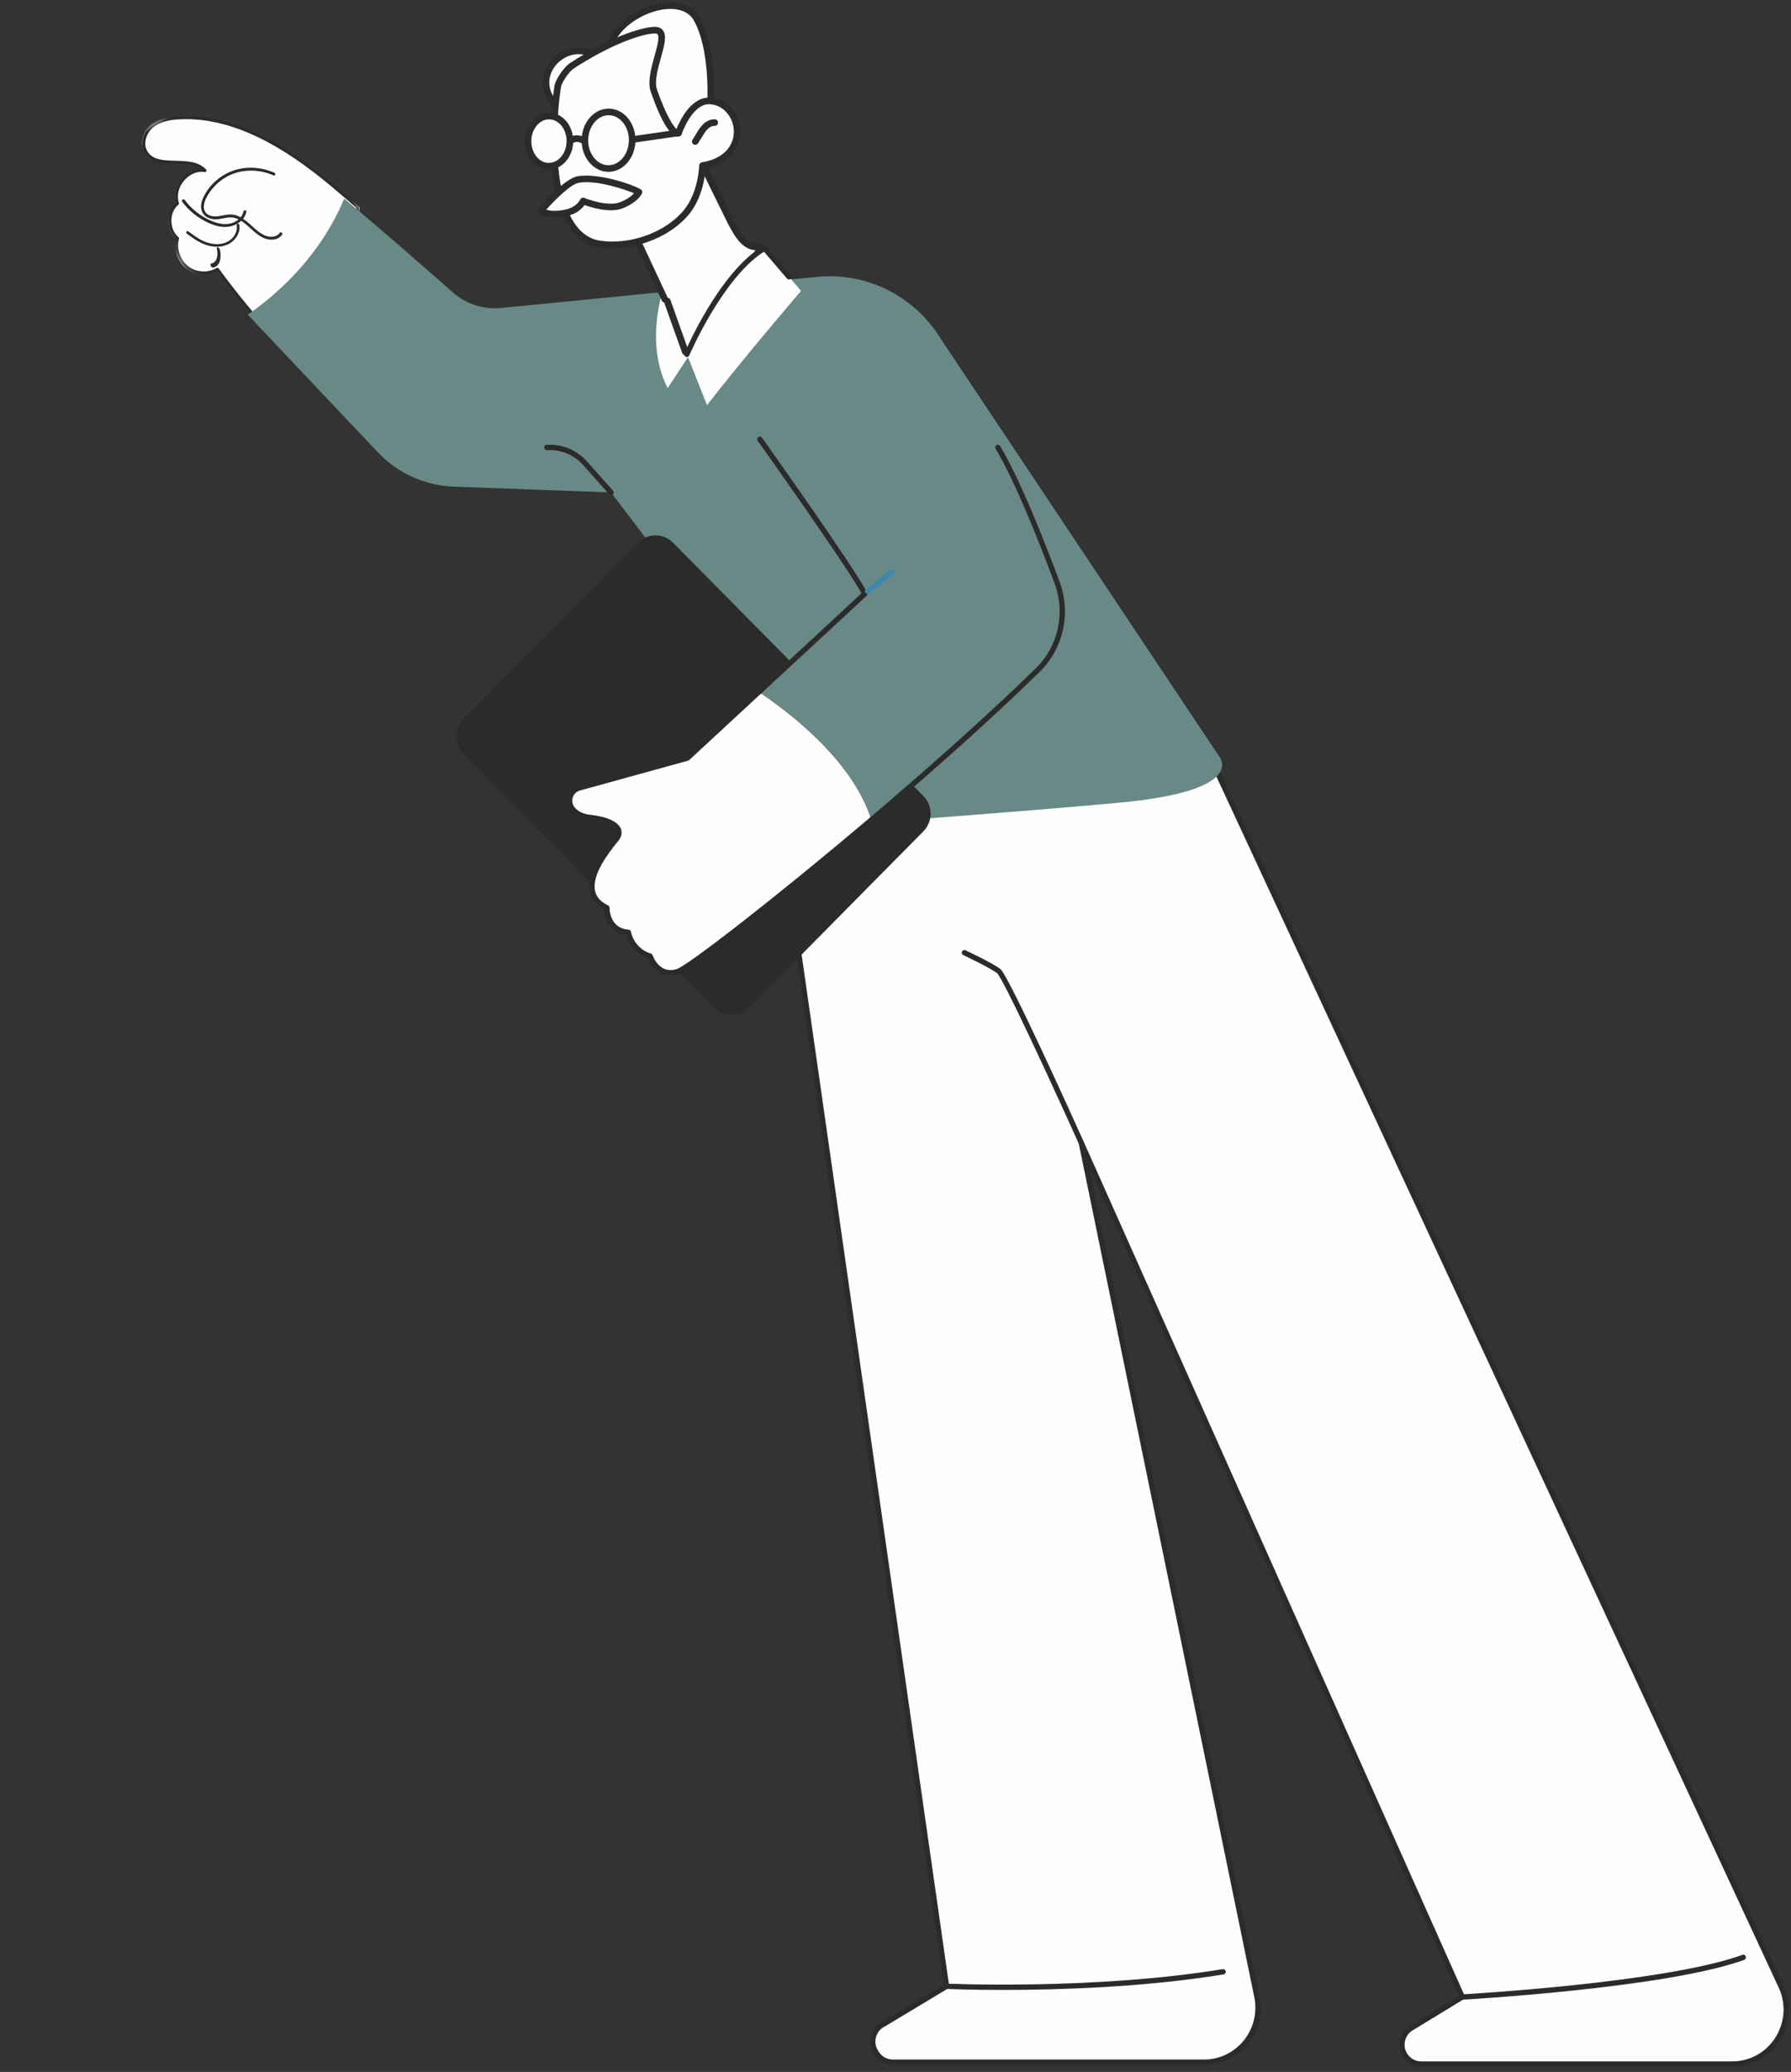 <svg xmlns="http://www.w3.org/2000/svg" xmlns:xlink="http://www.w3.org/1999/xlink" width="236px" height="273px" viewBox="0 0 236 273"><rect x="0" y="0" width="236" height="273" fill="#333333" stroke="none"/><title>ilu_profe</title><defs><polygon id="path-1" points="1.88217896e-18 0 23.881 0 23.881 30.388 1.88217896e-18 30.388"></polygon></defs><g id="Page-1" stroke="none" stroke-width="1" fill="none" fill-rule="evenodd"><g id="2.H" transform="translate(-1176, -2276)"><g id="2.-liberadores" transform="translate(-247.072, -234.578)"><g id="2.-H-CIFRAS" transform="translate(-0, 1413.084)"><g id="3.-TOTAL" transform="translate(336.803, 1014.188)"><g id="pizarra" transform="translate(286.085, 0)"><g id="ilu_profe" transform="translate(925.314, 219.612) scale(-1, 1) translate(-925.314, -219.612)translate(814.729, 83.612)"><g id="Group-14" transform="translate(202.992, 26.047) rotate(32) translate(-202.992, -26.047)translate(191.052, 10.853)"><path d="M9.541,29.908 C4.263,28.532 1.473,25.981 9.42930379e-13,23.768 C0.558,21.955 1.115,20.142 1.726,18.357 C4.085,11.472 7.67,4.479 13.958,0.998 C15.079,0.379 16.332,-0.126 17.597,0.028 C18.864,0.181 20.101,1.187 20.152,2.485 C20.263,5.392 15.306,5.934 14.77,8.791 C16.508,7.277 19.682,8.31 20.237,10.572 C21.975,10.795 23.245,12.833 22.704,14.531 C23.768,15.498 24.169,17.152 23.666,18.51 C23.163,19.869 21.792,20.842 20.367,20.851 C20.171,23.562 19.868,26.265 19.463,28.951 C17.165,30.057 13.688,30.989 9.541,29.908" id="Fill-1" fill="#FEFEFE"></path><g id="Group-5" transform="translate(0, 0)"><mask id="mask-2" fill="white"><use xlink:href="#path-1"></use></mask><g id="Clip-4"></g><path d="M13.206,30.388 C12.064,30.388 10.834,30.249 9.532,29.908 L9.532,29.908 C4.105,28.487 1.372,25.784 0.034,23.767 C3.38511974e-11,23.716 -0.009,23.652 0.009,23.594 L0.017,23.57 C0.554,21.817 1.11,20.005 1.709,18.249 C4.688,9.524 8.653,3.886 13.831,1.01 C14.738,0.505 16.11,-0.144 17.526,0.028 C18.803,0.184 20.156,1.204 20.21,2.644 C20.272,4.254 18.888,5.173 17.547,6.059 C16.544,6.725 15.511,7.41 15.081,8.379 C15.886,7.921 16.904,7.838 17.91,8.166 C19.079,8.549 19.946,9.399 20.254,10.454 C21.076,10.602 21.823,11.136 22.319,11.934 C22.815,12.735 22.968,13.654 22.748,14.478 C23.792,15.499 24.167,17.149 23.655,18.536 C23.15,19.906 21.833,20.885 20.408,20.97 C20.217,23.57 19.922,26.202 19.531,28.799 C19.521,28.864 19.48,28.921 19.422,28.95 C17.917,29.677 15.784,30.388 13.206,30.388 L13.206,30.388 Z M9.628,29.52 C13.694,30.584 17.041,29.638 19.161,28.634 C19.551,26.02 19.844,23.374 20.033,20.762 C20.04,20.658 20.123,20.576 20.226,20.576 C21.538,20.569 22.827,19.651 23.289,18.396 C23.753,17.14 23.377,15.581 22.397,14.69 C22.338,14.638 22.317,14.553 22.34,14.478 C22.575,13.738 22.448,12.888 21.99,12.149 C21.531,11.409 20.832,10.927 20.075,10.83 C19.995,10.82 19.929,10.76 19.909,10.681 C19.67,9.701 18.878,8.903 17.791,8.548 C16.701,8.191 15.601,8.369 14.85,9.028 C14.786,9.083 14.697,9.09 14.625,9.048 C14.554,9.006 14.516,8.921 14.531,8.838 C14.799,7.406 16.089,6.551 17.336,5.724 C18.641,4.859 19.874,4.042 19.822,2.66 C19.775,1.45 18.57,0.557 17.48,0.425 C16.174,0.266 14.877,0.882 14.017,1.361 C8.928,4.186 5.022,9.754 2.078,18.381 C1.488,20.108 0.94,21.894 0.41,23.622 C1.729,25.574 4.392,28.151 9.628,29.52 Z" id="Fill-3" fill="#2B2B2A" mask="url(#mask-2)"></path></g><path d="M11.166,21.541 C10.97,21.541 10.775,21.501 10.586,21.413 C10.496,21.372 10.454,21.257 10.491,21.158 C10.528,21.059 10.632,21.012 10.722,21.054 C11.38,21.358 12.148,20.91 12.567,20.31 C12.958,19.751 13.159,19.041 13.354,18.353 C13.387,18.237 13.42,18.121 13.453,18.005 C13.692,17.191 14.028,16.285 14.708,15.732 C15.075,15.435 15.501,15.274 15.913,15.116 C16.111,15.041 16.314,14.965 16.504,14.874 C16.753,14.756 17.568,14.311 17.588,13.531 C17.609,12.802 16.909,12.273 16.49,12.023 C15.013,11.139 13.223,10.858 11.58,11.253 C9.939,11.647 8.417,12.722 7.407,14.202 C7.348,14.288 7.236,14.305 7.159,14.24 C7.081,14.176 7.065,14.053 7.124,13.968 C8.185,12.414 9.782,11.285 11.506,10.871 C13.23,10.457 15.108,10.752 16.658,11.679 C17.505,12.186 17.962,12.848 17.943,13.543 C17.924,14.225 17.438,14.857 16.644,15.233 C16.441,15.329 16.232,15.408 16.029,15.485 C15.624,15.64 15.242,15.786 14.918,16.046 C14.318,16.534 14.011,17.371 13.79,18.125 C13.757,18.24 13.724,18.355 13.691,18.471 C13.487,19.19 13.276,19.934 12.847,20.548 C12.46,21.101 11.817,21.541 11.166,21.541" id="Fill-6" fill="#2B2B2A"></path><path d="M14.74,17.07 C14.085,17.07 13.422,16.862 12.985,16.366 C12.916,16.288 12.931,16.172 13.019,16.11 C13.108,16.048 13.235,16.061 13.304,16.141 C13.864,16.777 14.945,16.818 15.679,16.534 C16.387,16.261 17.015,15.706 17.601,14.839 C18.437,13.597 18.938,12.175 19.049,10.728 C19.056,10.627 19.151,10.553 19.266,10.558 C19.376,10.565 19.462,10.652 19.454,10.752 C19.339,12.259 18.819,13.738 17.947,15.029 C17.318,15.963 16.628,16.565 15.84,16.87 C15.508,16.998 15.126,17.07 14.74,17.07" id="Fill-8" fill="#2B2B2A"></path><path d="M16.993,18.746 C15.949,18.746 14.963,18.147 14.676,17.303 C14.646,17.214 14.698,17.121 14.793,17.093 C14.888,17.065 14.988,17.113 15.018,17.201 C15.279,17.972 16.248,18.498 17.224,18.399 C18.078,18.313 18.931,17.803 19.565,16.999 C20.121,16.293 20.455,15.491 20.833,14.515 C20.867,14.428 20.97,14.383 21.062,14.415 C21.155,14.446 21.204,14.542 21.17,14.628 C20.864,15.417 20.485,16.397 19.854,17.197 C19.16,18.076 18.216,18.636 17.263,18.732 C17.172,18.741 17.082,18.746 16.993,18.746" id="Fill-10" fill="#2B2B2A"></path><path d="M20.203,20.363 C19.569,20.363 18.935,19.759 18.59,18.77 C18.542,18.631 18.564,18.446 18.638,18.357 C18.712,18.268 18.812,18.307 18.861,18.446 C19.208,19.445 19.914,19.97 20.537,19.694 C20.624,19.657 20.711,19.755 20.731,19.916 C20.752,20.076 20.698,20.237 20.611,20.276 C20.478,20.335 20.34,20.363 20.203,20.363" id="Fill-12" fill="#2B2B2A"></path></g><path d="M75.537,100.958 L1.144,261.17 C-1.294,265.954 2.141,271.649 7.46,271.649 L48.46,271.649 C49.265,271.649 50.023,271.259 50.496,270.601 C51.367,269.392 51.026,267.688 49.758,266.918 L43.028,262.82 L93.233,150.269 L70.083,262.837 C69.224,267.278 72.584,271.406 77.055,271.406 L118.081,271.406 C118.914,271.406 119.696,270.987 120.165,270.289 L120.276,270.121 C121.144,268.828 120.666,267.057 119.268,266.388 L110.99,261.404 L133.964,100.778 L75.537,100.958 Z" id="Fill-1" fill="#FEFEFE"></path><path d="M48.46,272 L7.458,272 C4.84,272 2.46,270.65 1.097,268.386 C-0.267,266.122 -0.364,263.365 0.834,261.008 L75.223,100.81 C75.279,100.686 75.401,100.608 75.535,100.608 L133.965,100.428 L133.965,100.428 C134.064,100.428 134.16,100.471 134.227,100.547 C134.292,100.625 134.323,100.727 134.308,100.827 L111.366,261.223 L119.447,266.085 C120.174,266.432 120.736,267.11 120.956,267.928 C121.177,268.746 121.034,269.617 120.563,270.32 L120.452,270.485 C119.918,271.282 119.032,271.757 118.081,271.757 L77.055,271.757 C74.821,271.757 72.724,270.756 71.304,269.009 C69.882,267.264 69.313,264.989 69.743,262.771 L92.25,153.326 L43.471,262.68 L49.939,266.617 C50.625,267.034 51.109,267.73 51.27,268.525 C51.428,269.319 51.25,270.151 50.777,270.808 C50.24,271.555 49.374,272 48.46,272 L48.46,272 Z M75.757,101.309 L1.457,261.319 C0.363,263.468 0.452,265.968 1.689,268.021 C2.925,270.073 5.083,271.299 7.458,271.299 L48.46,271.299 C49.153,271.299 49.808,270.96 50.217,270.394 C50.579,269.89 50.712,269.276 50.59,268.664 C50.466,268.054 50.108,267.539 49.58,267.218 L42.85,263.12 C42.698,263.029 42.64,262.838 42.711,262.675 L92.917,150.125 C92.988,149.962 93.171,149.882 93.34,149.936 C93.507,149.992 93.609,150.166 93.572,150.342 L70.422,262.91 C70.034,264.917 70.551,266.979 71.838,268.564 C73.128,270.146 75.027,271.056 77.055,271.056 L118.081,271.056 C118.802,271.056 119.473,270.693 119.879,270.09 L119.99,269.925 C120.346,269.393 120.454,268.733 120.287,268.113 C120.12,267.492 119.694,266.979 119.121,266.704 L110.813,261.707 C110.691,261.633 110.626,261.494 110.645,261.353 L133.565,101.129 L75.757,101.309 Z" id="Fill-3" fill="#2B2B2A"></path><path d="M93.233,150.621 C93.185,150.621 93.135,150.61 93.089,150.59 C92.916,150.508 92.837,150.302 92.918,150.124 C94.563,146.466 102.833,128.177 103.912,127.359 C104.993,126.541 108.35,124.969 108.491,124.904 C108.666,124.821 108.871,124.9 108.951,125.075 C109.031,125.251 108.955,125.46 108.782,125.54 C108.747,125.555 105.349,127.146 104.329,127.921 C103.538,128.611 97.449,141.752 93.55,150.415 C93.491,150.545 93.365,150.621 93.233,150.621" id="Fill-5" fill="#2B2B2A"></path><path d="M111.624,44.532 C115.054,38.773 121.45,35.52 128.065,36.173 L169.676,40.273 C172.012,40.503 174.337,39.746 176.102,38.179 C179.17,35.457 184.478,30.796 190.359,25.861 C192.17,30.223 195.802,36.071 203.066,41.157 L185.958,59.259 C183.334,62.037 179.743,63.67 175.946,63.811 L155.193,64.581 L122.099,108.168 C122.099,108.168 102.441,106.753 88.45,105.479 C70.741,103.869 75.17,99.208 75.17,99.208 L111.624,44.532 Z" id="Fill-12" fill="#698987"></path><path d="M155.192,64.932 C155.109,64.932 155.027,64.902 154.959,64.841 C154.816,64.713 154.805,64.489 154.933,64.346 L158.374,60.487 C159.614,59.093 161.388,58.295 163.242,58.295 L163.67,58.295 C163.861,58.295 164.017,58.453 164.017,58.646 C164.017,58.839 163.861,58.998 163.67,58.998 L163.242,58.998 C161.585,58.998 159.998,59.71 158.889,60.956 L155.45,64.817 C155.381,64.893 155.287,64.932 155.192,64.932" id="Fill-18" fill="#2B2B2A"></path><path d="M114.043,104.569 L147.028,71.201 C148.3,69.914 150.362,69.914 151.637,71.201 L174.6,94.433 C175.872,95.72 175.872,97.808 174.6,99.095 L141.615,132.463 C140.343,133.75 138.278,133.75 137.006,132.463 L114.043,109.232 C112.771,107.944 112.771,105.856 114.043,104.569" id="Fill-20" fill="#2B2B2A"></path><path d="M135.709,90.854 L145.138,99.582 L159.382,103.51 C160.609,103.849 161.069,105.377 160.227,106.341 C159.777,106.855 159.082,107.281 158.012,107.396 C154.832,107.734 153.479,108.939 154.469,110.207 C155.457,111.476 160.409,117.081 155.743,119.301 C155.743,119.301 155.774,122.351 152.91,122.531 C152.91,122.531 152.556,124.882 150.044,125.681 C150.044,125.681 149.059,128.596 146.397,127.695 C144.886,127.183 133.464,118.379 120.892,107.717 C123.336,99.951 131.473,93.717 135.709,90.854" id="Fill-22" fill="#FEFEFE"></path><path d="M147.375,128.218 C147.041,128.218 146.678,128.159 146.287,128.027 C144.731,127.5 133.443,118.817 120.669,107.986 C120.521,107.862 120.502,107.641 120.625,107.493 C120.749,107.346 120.968,107.324 121.114,107.45 C133.628,118.058 145.039,126.866 146.506,127.363 C148.803,128.14 149.68,125.672 149.717,125.566 C149.752,125.461 149.837,125.379 149.941,125.344 C152.221,124.621 152.564,122.499 152.568,122.477 C152.592,122.314 152.726,122.19 152.889,122.179 C155.395,122.023 155.397,119.416 155.395,119.306 C155.395,119.169 155.473,119.043 155.594,118.984 C156.561,118.524 157.118,117.908 157.301,117.098 C157.796,114.908 155.356,111.871 154.437,110.73 C154.342,110.61 154.259,110.508 154.196,110.426 C153.695,109.781 153.762,109.232 153.908,108.885 C154.303,107.938 155.746,107.285 157.974,107.046 C158.831,106.955 159.502,106.638 159.967,106.109 C160.28,105.748 160.386,105.26 160.251,104.798 C160.112,104.331 159.754,103.975 159.29,103.849 L145.047,99.92 C144.993,99.905 144.945,99.879 144.904,99.84 L135.475,91.112 C135.334,90.982 135.323,90.76 135.454,90.617 C135.582,90.474 135.801,90.465 135.942,90.596 L145.31,99.267 L159.472,103.172 C160.169,103.363 160.707,103.897 160.916,104.598 C161.12,105.292 160.959,106.03 160.486,106.573 C159.904,107.239 159.083,107.632 158.048,107.743 C155.801,107.984 154.765,108.631 154.546,109.156 C154.439,109.414 154.502,109.686 154.739,109.99 C154.804,110.072 154.882,110.172 154.976,110.287 C156.044,111.615 158.547,114.73 157.978,117.254 C157.761,118.216 157.125,118.978 156.083,119.523 C156.018,120.688 155.356,122.581 153.193,122.857 C153.017,123.525 152.375,125.229 150.312,125.961 C149.941,126.896 148.971,128.218 147.375,128.218" id="Fill-24" fill="#2B2B2A"></path><path d="M96.421,76.46 C98.512,70.834 101.634,62.97 104.226,58.646 L135.589,57.568 C135.589,57.568 123.448,74.622 121.759,77.943 L135.708,90.853 C131.473,93.718 123.338,99.95 120.891,107.718 C113.377,101.346 105.448,94.311 98.979,87.986 C95.928,85.006 94.927,80.476 96.421,76.46" id="Fill-26" fill="#698987"></path><path d="M120.891,108.069 C120.813,108.069 120.733,108.043 120.668,107.986 C114.723,102.944 106.091,95.427 98.738,88.239 C95.59,85.161 94.552,80.49 96.096,76.337 C98.243,70.566 101.343,62.78 103.931,58.465 C104.029,58.298 104.244,58.246 104.407,58.345 C104.572,58.447 104.624,58.662 104.524,58.827 C101.962,63.097 98.881,70.839 96.745,76.583 C95.299,80.474 96.272,84.85 99.22,87.735 C106.558,94.906 115.177,102.414 121.115,107.448 C121.26,107.574 121.28,107.795 121.158,107.943 C121.089,108.025 120.991,108.069 120.891,108.069" id="Fill-28" fill="#2B2B2A"></path><path d="M135.709,91.205 C135.624,91.205 135.542,91.174 135.474,91.114 L121.525,78.201 C121.41,78.095 121.38,77.923 121.452,77.782 C123.132,74.476 134.812,58.06 135.307,57.363 C135.42,57.205 135.637,57.17 135.791,57.283 C135.948,57.396 135.982,57.615 135.872,57.774 C135.752,57.939 124.25,74.107 122.192,77.867 L135.943,90.595 C136.084,90.725 136.093,90.949 135.965,91.09 C135.895,91.166 135.802,91.205 135.709,91.205" id="Fill-30" fill="#2B2B2A"></path><path d="M121.4,77.945 C121.326,77.945 121.252,77.921 121.189,77.871 L117.917,75.321 C117.765,75.201 117.737,74.982 117.854,74.828 C117.972,74.674 118.189,74.646 118.341,74.765 L121.612,77.315 C121.764,77.435 121.793,77.654 121.675,77.808 C121.606,77.897 121.504,77.945 121.4,77.945" id="Fill-32" fill="#3C89AF"></path><path d="M147.737,35.977 C147.737,35.977 151.191,44.097 147.737,50.828 L140.783,40.264 L147.737,35.977 Z" id="Fill-34" fill="#FEFEFE"></path><path d="M142.551,53.082 L145.207,46.379 C145.207,46.379 140.715,35.834 134.979,32.398 L130.161,38.022 C130.161,38.022 137.773,46.9 142.551,53.082" id="Fill-36" fill="#FEFEFE"></path><path d="M43.029,263.171 C43.022,263.171 43.015,263.171 43.009,263.171 C42.742,263.156 16.171,261.66 5.882,257.925 C5.702,257.86 5.608,257.658 5.674,257.475 C5.739,257.293 5.938,257.2 6.116,257.265 C16.312,260.966 42.781,262.455 43.046,262.47 C43.239,262.481 43.385,262.646 43.374,262.839 C43.365,263.026 43.211,263.171 43.029,263.171" id="Fill-38" fill="#2B2B2A"></path><path d="M103.567,261.886 C96.344,261.886 84.965,261.554 74.481,259.837 C74.292,259.807 74.162,259.627 74.193,259.436 C74.225,259.245 74.399,259.112 74.592,259.145 C91.511,261.917 110.781,261.064 110.974,261.055 C111.168,261.04 111.326,261.194 111.335,261.389 C111.346,261.583 111.196,261.745 111.005,261.756 C110.931,261.758 108.048,261.886 103.567,261.886" id="Fill-40" fill="#2B2B2A"></path><path d="M142.071,12.998 C142.071,12.998 141.694,6.063 143.921,2.158 C146.149,-1.745 154.69,1.576 155.469,6.241 C155.881,8.7 157.54,5.744 160.501,6.529 C163.589,7.348 165.397,11.376 161.698,14.23 C158.94,16.36 152.325,20.994 148.031,20.801 C143.737,20.61 142.071,12.998 142.071,12.998" id="Fill-42" fill="#FEFEFE"></path><path d="M153.366,19.92 C151.49,20.756 149.615,21.307 148.01,21.236 C143.436,21.03 141.719,13.415 141.647,13.09 C141.643,13.068 141.638,13.044 141.638,13.022 C141.621,12.734 141.278,5.914 143.542,1.944 C144.445,0.364 146.339,-0.301 148.735,0.127 C151.851,0.68 155.383,3.094 155.898,6.17 C155.987,6.699 156.113,6.784 156.128,6.793 C156.249,6.86 156.69,6.682 157.046,6.539 C157.91,6.187 159.096,5.707 160.613,6.109 C162.393,6.582 163.768,8.002 164.115,9.725 C164.469,11.481 163.685,13.248 161.964,14.576 C160.229,15.913 156.801,18.392 153.366,19.92 M142.505,12.94 C142.628,13.476 144.276,20.198 148.049,20.367 C152.422,20.563 159.4,15.458 161.434,13.888 C162.904,12.753 163.553,11.336 163.264,9.899 C162.984,8.516 161.831,7.331 160.39,6.949 C159.152,6.621 158.164,7.021 157.372,7.344 C156.738,7.6 156.189,7.824 155.704,7.55 C155.253,7.299 155.11,6.723 155.04,6.313 C154.595,3.65 151.343,1.473 148.583,0.982 C146.569,0.624 145.008,1.13 144.298,2.373 C142.24,5.983 142.478,12.399 142.505,12.94" id="Fill-44" fill="#2B2B2A"></path><path d="M148.725,38.762 L141.033,41.285 L135.942,32.233 C137.926,32.071 138.506,30.655 139.444,28.902 L143.886,19.852 L153.731,27.104 L148.725,38.762 Z" id="Fill-46" fill="#FEFEFE"></path><path d="M148.296,39.515 C148.185,39.565 148.055,39.567 147.935,39.511 C147.718,39.411 147.625,39.152 147.725,38.935 L153.187,27.243 L144.045,20.512 L139.833,29.092 C138.843,30.948 137.74,33.012 135.428,32.626 C135.191,32.586 135.031,32.363 135.072,32.126 C135.111,31.89 135.335,31.729 135.571,31.768 C137.267,32.05 138.133,30.433 139.049,28.719 L143.496,19.661 C143.552,19.546 143.658,19.461 143.782,19.431 C143.906,19.4 144.038,19.426 144.143,19.502 L153.988,26.756 C154.155,26.878 154.212,27.101 154.125,27.288 L148.513,39.302 C148.467,39.4 148.387,39.474 148.296,39.515" id="Fill-48" fill="#2B2B2A"></path><path d="M146.316,17.246 C146.316,17.246 144.826,12.759 142.071,12.998 C137.872,13.362 136.596,20.436 143.15,21.511 C143.15,21.511 143.204,25.118 145.241,27.627 C147.633,30.573 152.338,32.45 156.63,31.849 C163.86,30.84 163.035,16.093 162.218,11.066 C162.097,10.326 161.014,8.789 160.386,8.379 C155.456,5.166 151.435,3.775 149.535,3.664 C146.845,3.508 150.486,8.993 149.546,11.667 C148.376,14.995 147.102,17.367 146.316,17.246" id="Fill-50" fill="#FEFEFE"></path><path d="M158.158,31.864 C157.698,32.068 157.207,32.207 156.69,32.28 C152.409,32.88 147.453,31.037 144.904,27.9 C143.156,25.747 142.804,22.878 142.733,21.875 C139.244,21.165 138.076,18.758 138.147,16.865 C138.234,14.599 139.906,12.75 142.034,12.565 C144.593,12.342 146.109,15.53 146.575,16.698 C147.027,16.296 147.974,14.827 149.137,11.523 C149.509,10.464 149.04,8.784 148.627,7.302 C148.171,5.667 147.811,4.378 148.386,3.664 C148.64,3.347 149.037,3.201 149.561,3.232 C151.445,3.34 155.472,4.658 160.622,8.016 C161.334,8.478 162.5,10.097 162.646,10.996 C163.384,15.539 163.89,25.332 160.527,29.895 C159.856,30.802 159.063,31.46 158.158,31.864 M141.081,13.694 C139.789,14.267 139.064,15.643 139.016,16.898 C138.953,18.575 140.023,20.557 143.221,21.08 C143.427,21.115 143.582,21.293 143.584,21.504 C143.586,21.538 143.666,24.996 145.579,27.353 C147.948,30.268 152.57,31.979 156.571,31.419 C157.865,31.239 158.961,30.553 159.825,29.378 C163.138,24.89 162.365,14.688 161.788,11.135 C161.692,10.54 160.711,9.11 160.149,8.743 C155.462,5.689 151.428,4.211 149.511,4.098 C149.283,4.085 149.131,4.122 149.063,4.208 C148.768,4.573 149.152,5.956 149.463,7.067 C149.91,8.676 150.418,10.494 149.956,11.81 C148.532,15.862 147.285,17.84 146.248,17.675 C146.087,17.651 145.955,17.536 145.902,17.382 C145.889,17.34 144.489,13.223 142.11,13.431 C141.734,13.464 141.391,13.555 141.081,13.694" id="Fill-52" fill="#2B2B2A"></path><path d="M144.278,18.738 C144.089,18.823 143.864,18.762 143.742,18.587 C143.581,18.348 143.432,18.098 143.284,17.853 C142.706,16.885 142.311,16.292 141.525,16.277 C141.284,16.273 141.093,16.075 141.098,15.836 C141.102,15.595 141.302,15.407 141.541,15.409 C142.848,15.433 143.477,16.481 144.031,17.408 C144.168,17.638 144.309,17.872 144.461,18.096 C144.595,18.296 144.545,18.565 144.346,18.702 C144.324,18.715 144.302,18.728 144.278,18.738" id="Fill-54" fill="#2B2B2A"></path><path d="M156.803,22.065 C156.419,22.236 156.006,22.328 155.579,22.334 C153.625,22.358 152.01,20.511 151.979,18.214 C151.964,17.118 152.311,16.078 152.954,15.286 C153.614,14.474 154.508,14.019 155.472,14.008 C157.429,13.984 159.044,15.831 159.074,18.125 C159.087,19.224 158.742,20.263 158.097,21.053 C157.73,21.507 157.287,21.85 156.803,22.065 L156.803,22.065 Z M154.602,15.071 C154.241,15.232 153.909,15.49 153.627,15.835 C153.112,16.469 152.837,17.309 152.848,18.203 C152.871,20.02 154.092,21.483 155.568,21.466 C156.269,21.457 156.927,21.116 157.424,20.506 C157.939,19.873 158.217,19.033 158.204,18.138 C158.182,16.322 156.96,14.859 155.483,14.876 C155.179,14.88 154.882,14.945 154.602,15.071 L154.602,15.071 Z" id="Fill-56" fill="#2B2B2A"></path><path d="M166.137,18.257 C166.161,20.082 164.945,21.575 163.421,21.595 C161.899,21.614 160.644,20.149 160.62,18.324 C160.596,16.501 161.812,15.005 163.336,14.988 C164.86,14.968 166.113,16.431 166.137,18.257" id="Fill-58" fill="#FEFEFE"></path><path d="M164.531,21.786 C164.184,21.94 163.813,22.023 163.428,22.029 C161.668,22.051 160.213,20.393 160.187,18.331 C160.174,17.345 160.484,16.414 161.062,15.704 C161.657,14.973 162.462,14.563 163.331,14.552 C165.091,14.53 166.544,16.19 166.572,18.25 C166.585,19.236 166.272,20.167 165.697,20.877 C165.365,21.285 164.968,21.593 164.531,21.786 M162.582,15.589 C162.267,15.728 161.978,15.954 161.735,16.253 C161.288,16.805 161.045,17.538 161.055,18.32 C161.075,19.902 162.134,21.176 163.418,21.159 C164.023,21.152 164.592,20.857 165.022,20.33 C165.471,19.776 165.712,19.043 165.701,18.263 C165.682,16.679 164.622,15.405 163.342,15.422 C163.079,15.424 162.823,15.483 162.582,15.589" id="Fill-60" fill="#2B2B2A"></path><path d="M160.798,18.722 C160.643,18.789 160.457,18.765 160.326,18.644 C159.703,18.066 158.976,18.644 158.946,18.668 C158.759,18.819 158.485,18.789 158.336,18.602 C158.184,18.416 158.212,18.142 158.399,17.992 C158.861,17.619 159.981,17.139 160.917,18.005 C161.093,18.17 161.104,18.444 160.939,18.62 C160.9,18.665 160.85,18.698 160.798,18.722" id="Fill-62" fill="#2B2B2A"></path><path d="M152.539,18.478 C152.468,18.51 152.385,18.523 152.301,18.51 L146.222,17.631 C145.983,17.596 145.82,17.377 145.855,17.138 C145.887,16.902 146.109,16.737 146.345,16.772 L152.424,17.651 C152.663,17.685 152.828,17.905 152.793,18.143 C152.772,18.295 152.672,18.419 152.539,18.478" id="Fill-64" fill="#2B2B2A"></path><path d="M151.517,24.995 C151.61,24.847 156.545,22.837 159.519,23.345 C161.165,23.625 164.413,27.424 164.413,27.424 C164.413,27.424 163.649,28.268 161.102,27.73 C159.404,27.374 158.872,26.178 158.872,26.178 C158.872,26.178 155.692,27.489 153.816,26.731 C151.942,25.976 151.517,24.995 151.517,24.995" id="Fill-66" fill="#FEFEFE"></path><path d="M164.211,28.061 C163.677,28.299 162.687,28.51 161.013,28.156 C159.706,27.88 159.007,27.153 158.69,26.713 C157.78,27.038 155.307,27.802 153.653,27.136 C151.671,26.335 151.169,25.284 151.119,25.167 C151.061,25.035 151.074,24.885 151.15,24.764 C151.415,24.345 156.588,22.404 159.593,22.916 C161.343,23.216 164.4,26.741 164.743,27.142 C164.884,27.307 164.881,27.553 164.734,27.716 C164.699,27.755 164.543,27.913 164.211,28.061 M152.164,25.159 C152.441,25.467 152.986,25.929 153.979,26.329 C155.665,27.01 158.677,25.788 158.707,25.777 C158.924,25.686 159.174,25.786 159.269,26.001 C159.287,26.04 159.751,27.001 161.191,27.305 C162.545,27.592 163.331,27.459 163.737,27.314 C162.665,26.12 160.533,23.958 159.447,23.774 C157.116,23.374 153.399,24.642 152.164,25.159" id="Fill-68" fill="#2B2B2A"></path><path d="M145.207,46.729 C145.072,46.729 144.944,46.651 144.888,46.517 C144.844,46.415 140.507,36.341 135.049,32.853 L132.007,36.404 C131.881,36.55 131.662,36.567 131.519,36.439 C131.373,36.313 131.358,36.092 131.482,35.944 L134.717,32.169 C134.827,32.041 135.012,32.011 135.155,32.098 C140.924,35.551 145.339,45.805 145.524,46.239 C145.6,46.417 145.52,46.625 145.344,46.701 C145.298,46.721 145.253,46.729 145.207,46.729" id="Fill-70" fill="#2B2B2A"></path><path d="M148.181,39.393 C148.194,39.486 148.185,39.581 148.154,39.67 L145.834,46.173 C145.745,46.427 145.495,46.534 145.278,46.412 C145.061,46.291 144.957,45.987 145.048,45.733 L147.366,39.232 C147.458,38.976 147.707,38.869 147.924,38.991 C148.063,39.069 148.157,39.225 148.181,39.393" id="Fill-72" fill="#2B2B2A"></path></g></g></g></g></g></g></g></svg>